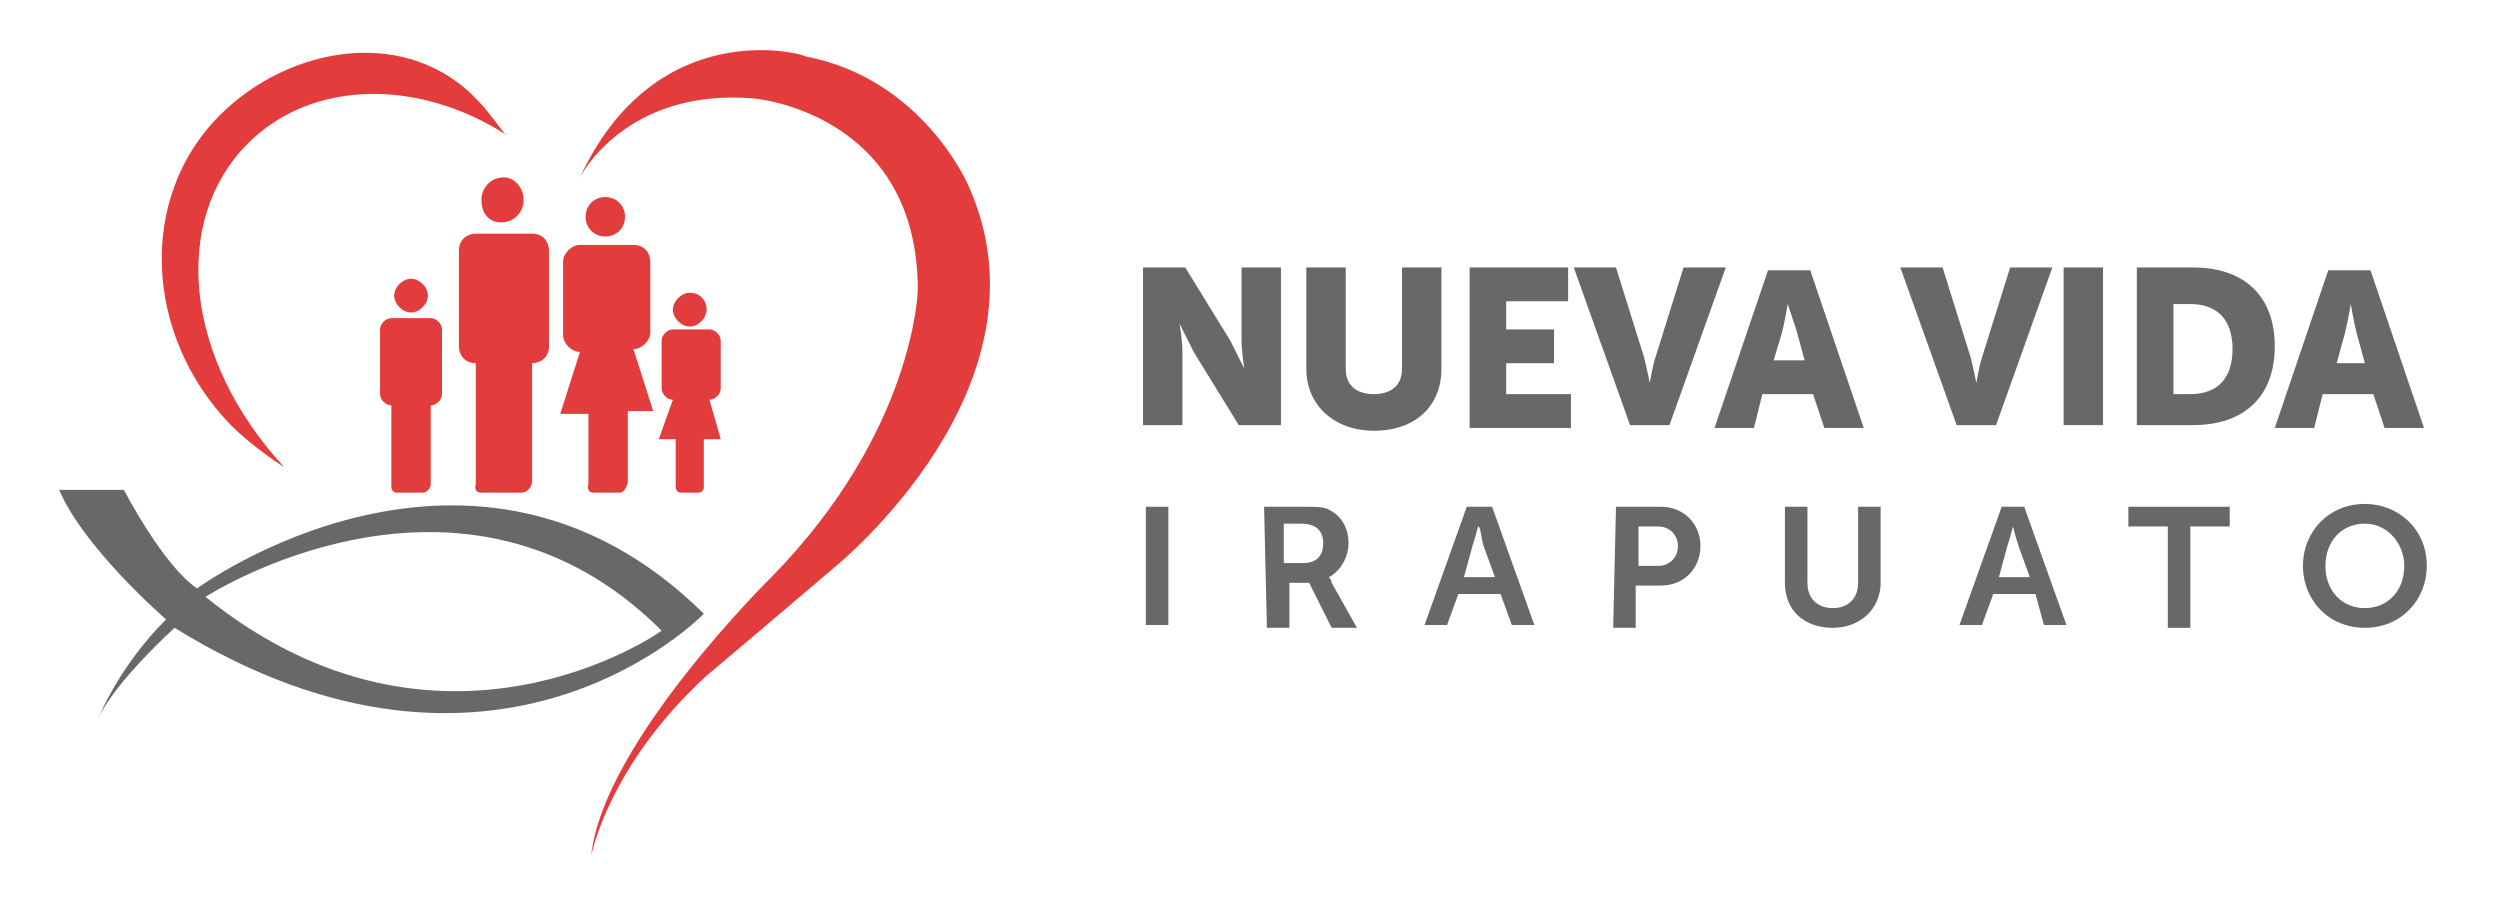 <?xml version="1.0" encoding="utf-8"?>
<!-- Generator: Adobe Illustrator 24.0.3, SVG Export Plug-In . SVG Version: 6.00 Build 0)  -->
<svg version="1.1" id="Layer_1" xmlns="http://www.w3.org/2000/svg" xmlns:xlink="http://www.w3.org/1999/xlink" x="0px" y="0px"
	 viewBox="0 0 88.8 32.4" style="enable-background:new 0 0 88.8 32.4;" xml:space="preserve">
<style type="text/css">
	.st0{fill:#E33C3C;}
	.st1{fill:#686868;}
</style>
<g>
	<path class="st0" d="M17,3.6c-2.5-2.7-6.7-2-9.2,0.5c-2.9,2.9-2.7,7.8,0.4,11c0.8,0.8,1.9,1.5,1.9,1.5c-3.6-3.9-4-8.8-1.3-11.5
		c2.3-2.3,6.1-2.3,9.2-0.3C18,4.9,17.4,4,17,3.6z"/>
	<path class="st0" d="M20.6,6.3c0,0,1.6-3.2,6.2-2.8c0,0,5.8,0.5,5.8,6.8c0,0-0.1,5-5.2,10.2c0,0-6,5.9-6.4,9.9c0,0,0.6-3.2,4.1-6.4
		c0,0,3.2-2.7,4.6-3.9c0,0,7.9-6.4,4.7-13.5c0,0-1.6-3.8-5.8-4.6C28.5,1.9,23.3,0.5,20.6,6.3z"/>
</g>
<g>
	<path class="st0" d="M18.6,7.1c0,0.4-0.3,0.8-0.8,0.8c-0.5,0-0.7-0.4-0.7-0.8s0.3-0.8,0.8-0.8C18.3,6.3,18.6,6.7,18.6,7.1z"/>
	<path class="st0" d="M18.5,17.5h-1.4c-0.3,0-0.2-0.3-0.2-0.3v-4.3c-0.4,0-0.6-0.3-0.6-0.6V8.9c0-0.4,0.3-0.6,0.6-0.6h2
		c0.4,0,0.6,0.3,0.6,0.6v3.4c0,0.4-0.3,0.6-0.6,0.6v4.2C18.9,17.2,18.8,17.5,18.5,17.5z"/>
</g>
<g>
	<path class="st0" d="M22.2,7.7c0,0.4-0.3,0.7-0.7,0.7c-0.4,0-0.7-0.3-0.7-0.7c0-0.4,0.3-0.7,0.7-0.7C21.9,7,22.2,7.3,22.2,7.7z"/>
	<path class="st0" d="M22,17.5h-0.9c-0.3,0-0.2-0.3-0.2-0.3v-2.5h-1l0.7-2.2c-0.3,0-0.6-0.3-0.6-0.6V9.3c0-0.3,0.3-0.6,0.6-0.6h1.9
		c0.4,0,0.6,0.3,0.6,0.6v2.5c0,0.3-0.3,0.6-0.6,0.6l0.7,2.2h-0.9v2.5C22.3,17.2,22.2,17.5,22,17.5z"/>
</g>
<g>
	<path class="st0" d="M25.1,11c0,0.3-0.3,0.6-0.6,0.6c-0.3,0-0.6-0.3-0.6-0.6c0-0.3,0.3-0.6,0.6-0.6C24.9,10.4,25.1,10.7,25.1,11z"
		/>
	<path class="st0" d="M24.8,17.5h-0.6c-0.2,0-0.2-0.2-0.2-0.2v-1.7h-0.6l0.5-1.4c-0.2,0-0.4-0.2-0.4-0.4v-1.7c0-0.2,0.2-0.4,0.4-0.4
		h1.3c0.2,0,0.4,0.2,0.4,0.4v1.7c0,0.2-0.2,0.4-0.4,0.4l0.4,1.4H25v1.7C25,17.3,25,17.5,24.8,17.5z"/>
</g>
<g>
	<path class="st0" d="M15.2,10.5c0,0.3-0.3,0.6-0.6,0.6c-0.3,0-0.6-0.3-0.6-0.6s0.3-0.6,0.6-0.6C14.9,9.9,15.2,10.2,15.2,10.5z"/>
	<path class="st0" d="M15,17.5h-0.9c-0.2,0-0.2-0.2-0.2-0.2v-2.9c-0.2,0-0.4-0.2-0.4-0.4v-2.3c0-0.2,0.2-0.4,0.4-0.4h1.4
		c0.2,0,0.4,0.2,0.4,0.4V14c0,0.2-0.2,0.4-0.4,0.4v2.8C15.3,17.3,15.2,17.5,15,17.5z"/>
</g>
<g>
	<g>
		<path class="st1" d="M40.7,9.5h1.4l1.6,2.6c0.2,0.4,0.5,1,0.5,1l0,0c0,0-0.1-0.6-0.1-1V9.5h1.4v5.6H44l-1.6-2.6
			c-0.2-0.4-0.5-1-0.5-1l0,0c0,0,0.1,0.6,0.1,1v2.6h-1.4V9.5z"/>
		<path class="st1" d="M46.4,9.5h1.4v3.6c0,0.6,0.4,0.9,1,0.9s1-0.3,1-0.9V9.5h1.4v3.6c0,1.3-0.9,2.2-2.4,2.2
			c-1.4,0-2.4-0.9-2.4-2.2V9.5L46.4,9.5z"/>
		<path class="st1" d="M52.2,9.5h3.5v1.2h-2.2v1h1.7v1.2h-1.7V14h2.3v1.2h-3.6V9.5L52.2,9.5z"/>
		<path class="st1" d="M55.9,9.5h1.5l1,3.2c0.1,0.4,0.2,0.9,0.2,0.9l0,0c0,0,0.1-0.6,0.2-0.9l1-3.2h1.5l-2,5.6h-1.4L55.9,9.5z"/>
		<path class="st1" d="M64.4,14h-1.8l-0.3,1.2h-1.4l1.9-5.6h1.5l1.9,5.6h-1.4L64.4,14z M63.5,10.8c0,0-0.1,0.6-0.2,1l-0.3,1h1.1
			l-0.3-1.1C63.7,11.4,63.5,10.8,63.5,10.8L63.5,10.8z"/>
		<path class="st1" d="M67.5,9.5H69l1,3.2c0.1,0.4,0.2,0.9,0.2,0.9l0,0c0,0,0.1-0.6,0.2-0.9l1-3.2h1.5l-2,5.6h-1.4L67.5,9.5z"/>
		<path class="st1" d="M73.3,9.5h1.4v5.6h-1.4V9.5z"/>
		<path class="st1" d="M75.9,9.5h2c1.8,0,2.9,1,2.9,2.8s-1.1,2.8-2.9,2.8h-2V9.5z M77.8,14c1,0,1.5-0.6,1.5-1.6
			c0-1.1-0.6-1.6-1.5-1.6h-0.6V14H77.8L77.8,14z"/>
		<path class="st1" d="M84.3,14h-1.8l-0.3,1.2h-1.4l1.9-5.6h1.5l1.9,5.6h-1.4L84.3,14z M83.5,10.8c0,0-0.1,0.6-0.2,1L83,12.9h1
			l-0.3-1.1C83.6,11.4,83.5,10.8,83.5,10.8L83.5,10.8z"/>
	</g>
	<g>
		<path class="st1" d="M40.7,18h0.8v4.2h-0.8V18z"/>
		<path class="st1" d="M44.9,18h1.4c0.5,0,0.7,0,0.9,0.1c0.4,0.2,0.7,0.6,0.7,1.2c0,0.5-0.3,1-0.7,1.2l0,0c0,0,0.1,0.1,0.1,0.2
			l0.9,1.6h-0.9l-0.8-1.6h-0.7v1.6H45L44.9,18L44.9,18z M46.3,20c0.4,0,0.7-0.2,0.7-0.7c0-0.4-0.2-0.7-0.8-0.7h-0.6V20H46.3L46.3,20
			z"/>
		<path class="st1" d="M53.3,21.1h-1.5l-0.4,1.1h-0.8l1.5-4.2H53l1.5,4.2h-0.8L53.3,21.1z M52.5,18.7c0,0-0.1,0.4-0.2,0.7L52,20.5
			h1.1l-0.4-1.1C52.6,19.1,52.6,18.7,52.5,18.7L52.5,18.7z"/>
		<path class="st1" d="M57.4,18H59c0.8,0,1.4,0.6,1.4,1.4s-0.6,1.4-1.4,1.4h-0.9v1.5h-0.8L57.4,18L57.4,18z M58.9,20.1
			c0.4,0,0.7-0.3,0.7-0.7c0-0.4-0.3-0.7-0.7-0.7h-0.7v1.4C58.2,20.1,58.9,20.1,58.9,20.1z"/>
		<path class="st1" d="M63.4,18h0.8v2.7c0,0.6,0.4,0.9,0.9,0.9s0.9-0.3,0.9-0.9V18h0.8v2.7c0,0.9-0.7,1.6-1.7,1.6s-1.7-0.6-1.7-1.6
			L63.4,18L63.4,18z"/>
		<path class="st1" d="M72.3,21.1h-1.5l-0.4,1.1h-0.8l1.5-4.2h0.8l1.5,4.2h-0.8L72.3,21.1z M71.5,18.7c0,0-0.1,0.4-0.2,0.7L71,20.5
			h1.1l-0.4-1.1C71.6,19.1,71.5,18.7,71.5,18.7L71.5,18.7z"/>
		<path class="st1" d="M77,18.7h-1.4V18h3.6v0.7h-1.4v3.6H77V18.7L77,18.7z"/>
		<path class="st1" d="M84,17.9c1.2,0,2.2,0.9,2.2,2.2c0,1.2-0.9,2.2-2.2,2.2s-2.2-1-2.2-2.2S82.7,17.9,84,17.9z M84,21.6
			c0.8,0,1.4-0.6,1.4-1.5c0-0.8-0.6-1.5-1.4-1.5c-0.8,0-1.4,0.6-1.4,1.5S83.2,21.6,84,21.6z"/>
	</g>
</g>
<path class="st1" d="M7,20.9c-1.2-0.8-2.6-3.5-2.6-3.5H2.1C3,19.5,5.9,22,5.9,22c-1.7,1.7-2.4,3.5-2.4,3.5c0.6-1.3,2.7-3.2,2.7-3.2
	C17.7,29.4,25,21.8,25,21.8C16.8,13.7,7,20.9,7,20.9z M7.3,21.2c0,0,9.1-5.9,16.2,1.2C23.4,22.5,15.6,27.9,7.3,21.2z"/>
</svg>
